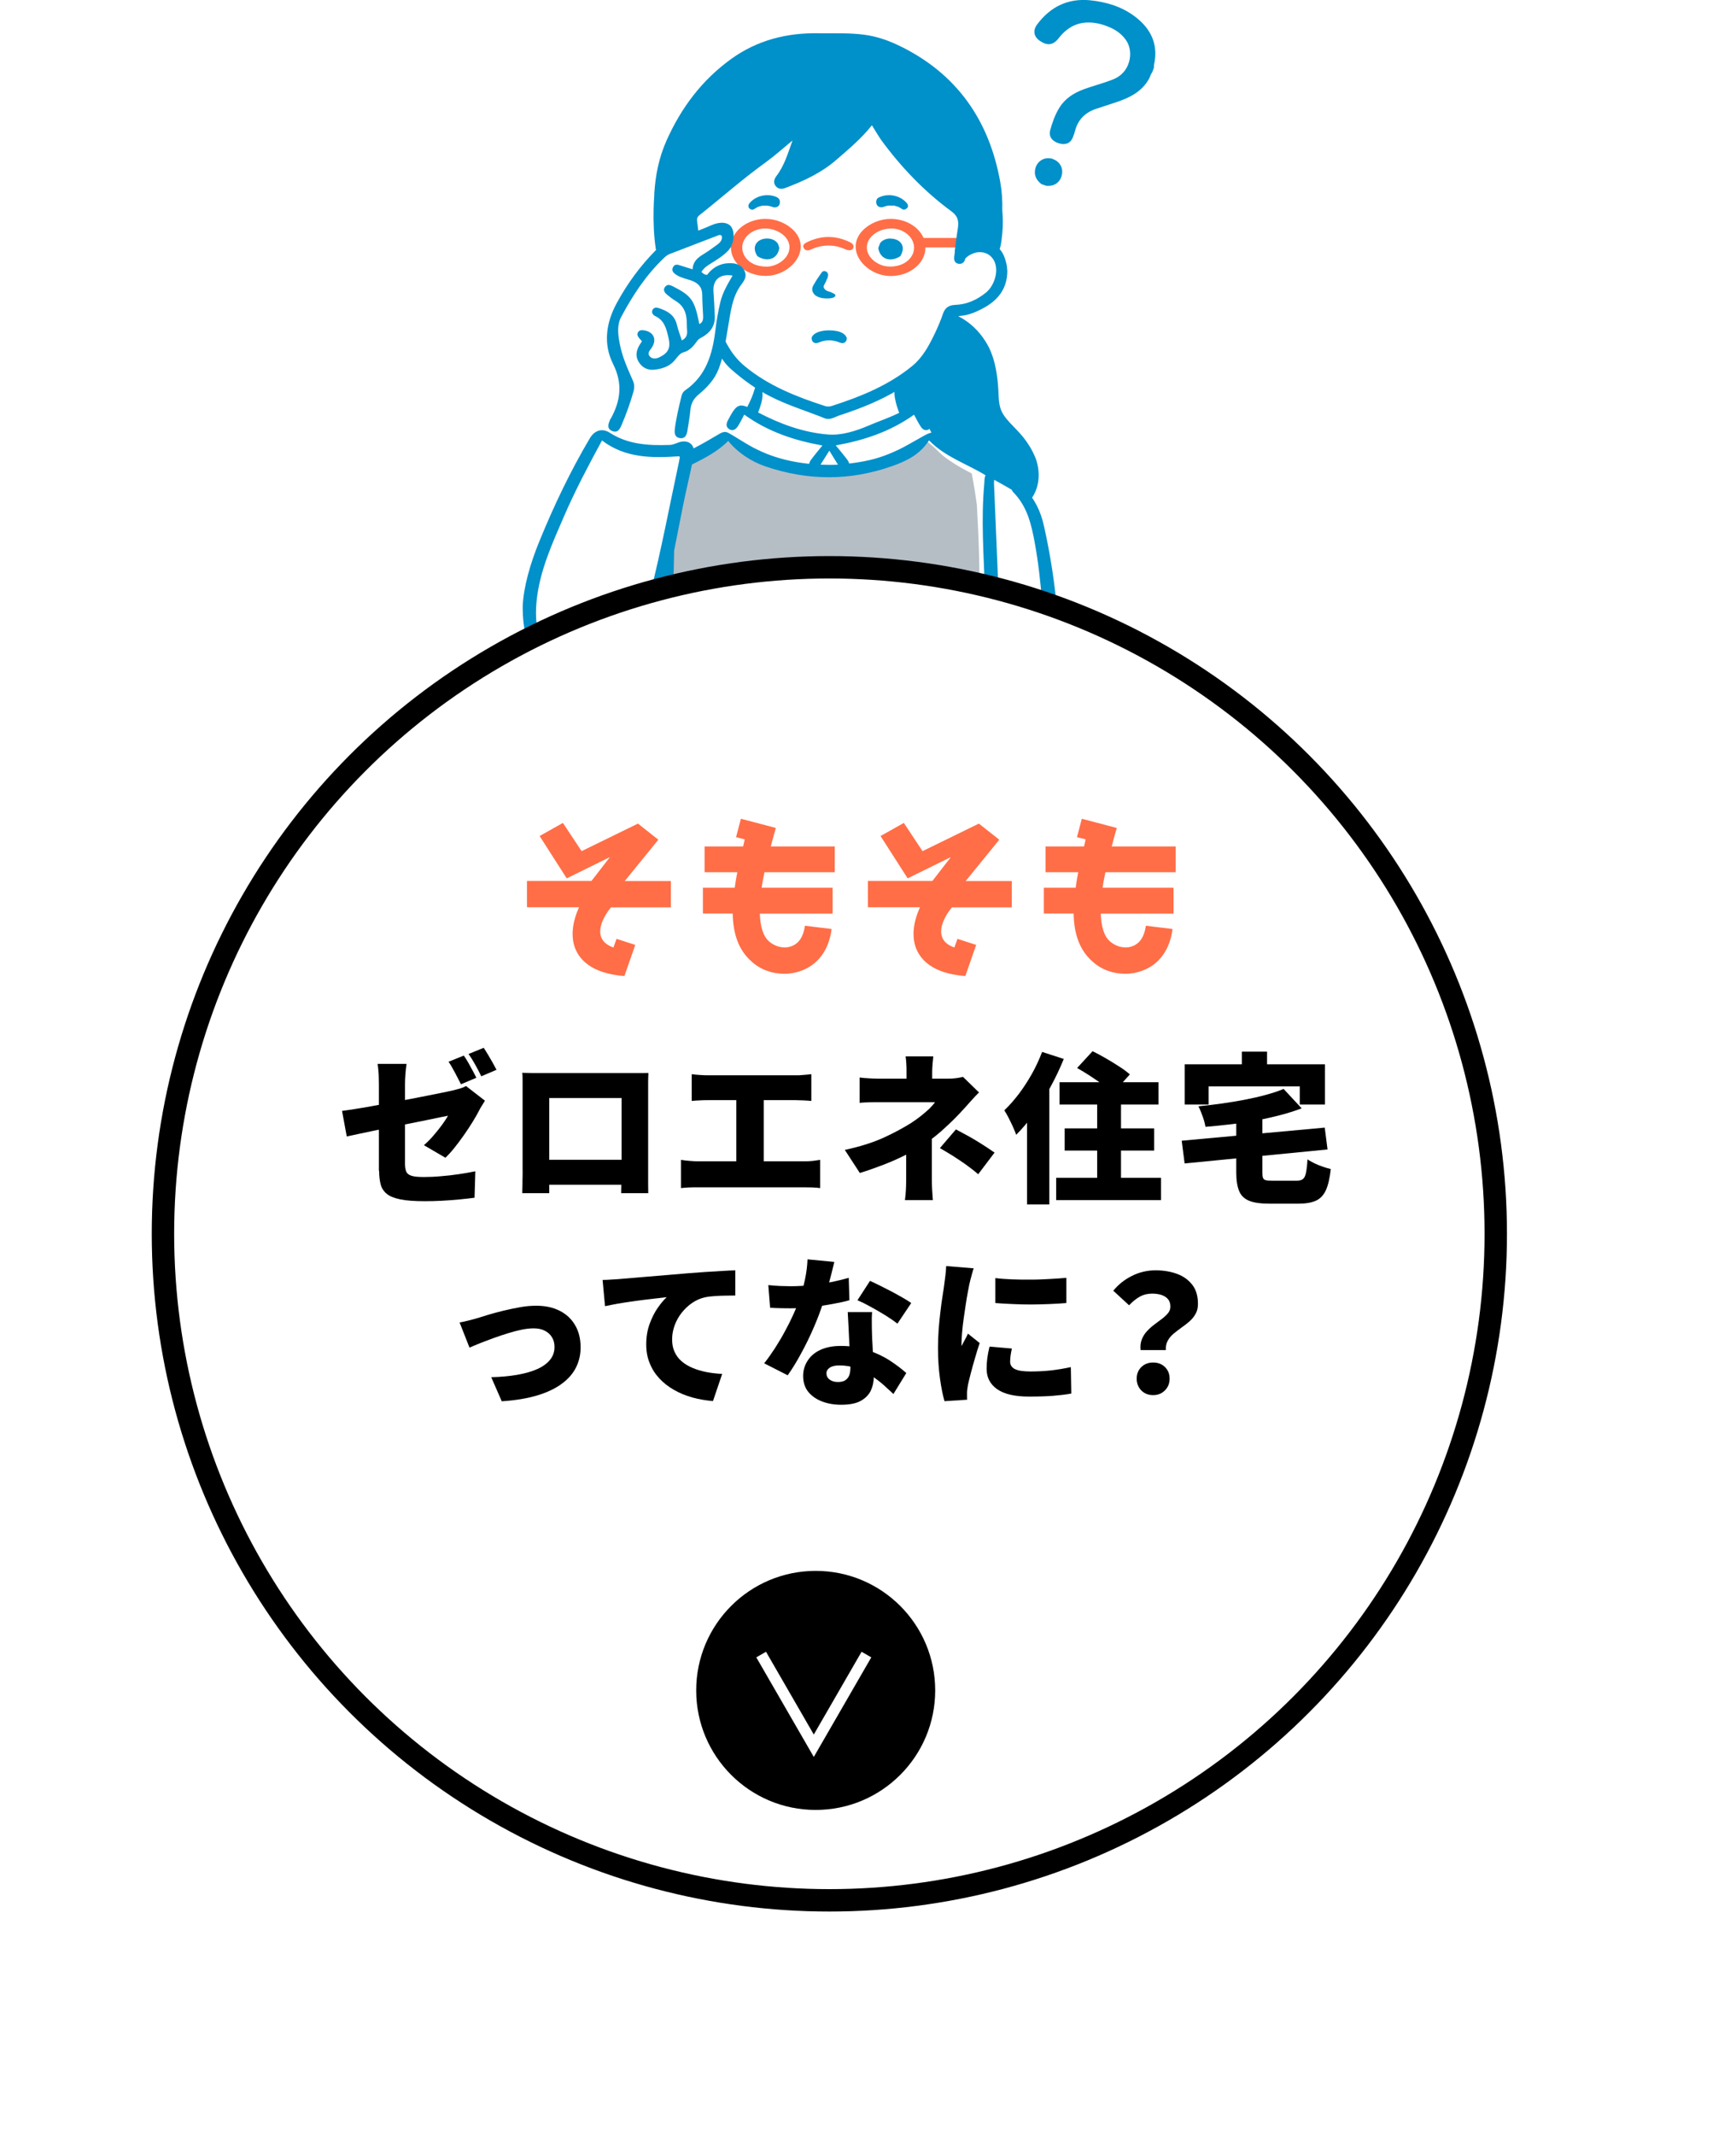 <?xml version="1.0" encoding="UTF-8"?>
<svg id="_レイヤー_2" data-name="レイヤー 2" xmlns="http://www.w3.org/2000/svg" xmlns:xlink="http://www.w3.org/1999/xlink" viewBox="0 0 155 190.59">
  <defs>
    <style>
      .cls-1 {
        fill: none;
        stroke: #fff;
      }

      .cls-1, .cls-2 {
        stroke-miterlimit: 10;
      }

      .cls-3 {
        fill: #ff6e47;
      }

      .cls-3, .cls-4, .cls-5, .cls-6, .cls-7, .cls-8 {
        stroke-width: 0px;
      }

      .cls-4 {
        filter: url(#drop-shadow-1);
      }

      .cls-4, .cls-6, .cls-2 {
        fill: #fff;
      }

      .cls-7 {
        fill: #b5bec5;
      }

      .cls-2 {
        stroke: #000;
        stroke-width: 2px;
      }

      .cls-8 {
        fill: #0090ca;
      }
    </style>
    <filter id="drop-shadow-1" filterUnits="userSpaceOnUse">
      <feOffset dx="3" dy="3"/>
      <feGaussianBlur result="blur" stdDeviation="4"/>
      <feFlood flood-color="#000" flood-opacity=".45"/>
      <feComposite in2="blur" operator="in"/>
      <feComposite in="SourceGraphic"/>
    </filter>
  </defs>
  <g id="_レイヤー_5" data-name="レイヤー 5">
    <g>
      <circle class="cls-4" cx="74.05" cy="110.14" r="64.99"/>
      <g id="_ポニーテール_メガネ" data-name="ポニーテール×メガネ">
        <path id="_白" data-name="白" class="cls-6" d="M91.11,43.62c-2.28-2.05-6.26-2.99-7.39-5.61-1.5-1.31-3.95-3.19-1.47-5.22,1.7-1.02,1.84-4.29,3.05-5.15,2.68.04,4.72-2.06,3.79-4.78-.21-2-2.72-.8-3.32-.53l.6-3.61-8.12-8.58c-1.31-.64-6.24,5.89-8.41,5.77,0,0,2.15-4.23,2.08-4.63-.27-.72-.96-.34-1.43-.39-1.39,1.92-10.35,7.02-9.11,10.35-3.5.98-6.34,5.52-6.79,8.97.47,4.25,2.86,3.8-.14,8.44-1.41-.35-1.65,1.48-2.22,2.36-2.22,3.79-6.81,12.13-4.47,16.3,1.47,3.73,6.76,5.06,8.8,1.02.53-.86,1.01-1.8,1.35-2.75.2-.49.45-2.15,1.22-1.44.19.22.39.49.42.78.08,2.62.32,5.24.53,7.85h34.38c-1.34-5.53.27-14.01-3.35-19.15ZM66.95,36.64c-.64-.07-.61-.24-.88.13-.33.36-1.23,2.49-1.82,2.59-.88.46-1.82.93-2.77,1.45-.1-.47-.48-.92-.99-.95.16-6.01,2.29-3.18,3.72-9.22.99,1.54,2.45,2.7,3.61,4,.12-.05-.42,2.36-.88,2Z"/>
        <g id="_塗り" data-name="塗り">
          <path class="cls-7" d="M87.2,44.94c-.2-1.52-.44-2.68-.44-2.68,0,0-1.91-.93-2.85-1.84-.53-.52-1.04-.96-1.41-1.24-3.96,3.99-13.93,3.79-17.59-.12-.92-.08-1.65.64-3.46,1.6-.17,2.1-1.11,3.99-1.58,6.02-.12,5.35-.35,10.79.62,16.07h25.99c1.22-5.89,1.07-11.84.73-17.83Z"/>
          <g id="_メガネ" data-name="メガネ">
            <path class="cls-3" d="M86.02,21.24h-3.56c-.43-.99-1.58-1.7-2.93-1.7-.94,0-1.9.4-2.51,1.04-1.66,1.74.29,4.06,2.51,4.06,1.71,0,3.1-1.14,3.1-2.55,0,0,0,0,0,0h3.39c.49,0,.49-.84,0-.84ZM81.47,22.72c-.32.7-1.13,1.07-1.94,1.08-.2,0-.39-.02-.58-.06-.77-.19-1.49-.8-1.55-1.54-.09-1.14,1.25-1.91,2.42-1.79,1.24.13,2.15,1.22,1.66,2.31Z"/>
            <path class="cls-3" d="M70.87,20.58c-.61-.64-1.57-1.04-2.51-1.04-1.35,0-2.5.71-2.93,1.7h-.37c-.12.3-.28.59-.48.84h.68s0,0,0,0c0,1.41,1.39,2.55,3.1,2.55,2.23,0,4.17-2.32,2.51-4.06ZM70.48,22.2c-.06.74-.78,1.35-1.55,1.54-.19.05-.38.07-.58.06-.82-.01-1.62-.38-1.94-1.08-.5-1.09.41-2.18,1.66-2.31,1.16-.12,2.51.65,2.42,1.79Z"/>
            <path class="cls-3" d="M75.82,21.59c-1.23-.58-2.47-.58-3.7,0-.27.12-.53.29-.34.58.17.27.46.19.71.07.47-.22.98-.32,1.52-.32.54,0,1.03.14,1.51.35.37.16.68.04.69-.25,0-.17-.1-.3-.38-.43Z"/>
          </g>
        </g>
        <g id="_アウトライン" data-name="アウトライン">
          <g>
            <path class="cls-8" d="M95.07,62.03c0-.12,0-.25,0-.37-.22-2.24-.47-4.48-.65-6.72-.21-2.69-.62-5.35-1.21-7.99-.28-1.26-.8-2.39-1.72-3.32-.25-.32-.63-.57-.96-.79-.29-.2-.59-.39-.89-.58-.14-.09-.28-.17-.42-.26-.04-.15-.14-.29-.29-.4-.26-.2-.51-.44-.81-.57-1.5-.65-2.92-1.45-4.32-2.29-.58-.34-1.09.05-1.59.32-.64.35-1.26.73-1.91,1.05-.87.42-1.79.77-2.74.98-.57.13-1.16.22-1.74.29-.04-.16-.14-.31-.25-.45-.29-.38-.6-.74-.95-1.17,2.53-.45,4.89-1.24,6.99-2.74.2.36.38.74.61,1.08.18.27.47.42.77.19.27-.21.23-.5.08-.77-.14-.25-.29-.48-.44-.73-.37-.61-.8-.8-1.38-.47-.2-.41-.38-.82-.55-1.25-.1-.24-.02-.73-.5-.6-.35.09-.35.47-.33.78.01.2.06.4.1.6.08.35.19.68.32,1-.91.45-1.87.77-2.8,1.17-1.13.48-2.39.86-3.53.77-2.19-.17-4.29-.93-6.27-1.97.11-.28.21-.56.29-.86.11-.4.14-.8.05-1.21-.04-.16-.15-.28-.31-.3-.18-.03-.28.09-.33.25-.16.58-.4,1.11-.67,1.63-.81-.33-1.07-.05-1.7,1.14-.16.29-.25.6.06.82.34.25.62.04.81-.25.21-.32.37-.68.56-1.03,2.13,1.54,4.48,2.31,6.98,2.76-.38.47-.72.87-1.02,1.28-.08.11-.14.23-.16.35-.05,0-.1,0-.15-.01-1.09-.12-2.18-.35-3.22-.72-.54-.19-1.07-.43-1.58-.69-.51-.27-.99-.57-1.48-.87-.18-.11-.35-.22-.53-.32-.18-.1-.35-.23-.56-.23-.17,0-.34.08-.48.16-.76.45-1.53.9-2.32,1.31-.16-.55-.72-.78-1.41-.51-.24.09-.49.2-.75.2-1.85.06-3.68-.03-5.31-1.08-.7-.45-1.37-.23-1.8.49-1.74,2.94-3.2,6.01-4.49,9.16-.84,2.04-1.43,4.14-1.5,5.83-.02,4.15,1.72,6.41,5.24,7.15,1.8.38,3.38-.12,4.54-1.66,1.13-1.49,1.8-3.2,2.34-4.94-.01,1.46.06,2.92.29,4.38.18,1.12.34,2.24.53,3.36.06.38.28.67.71.61.41-.06.56-.38.55-.77,0-.14-.03-.28-.05-.41-.35-2.38-.81-4.75-.76-7.17.03-1.84.1-3.68.13-5.52.34-1.65.64-3.3.99-4.95.19-.91.42-1.82.6-2.73,1.15-.58,2.31-1.17,3.24-2.11.82,1.03,2.07,1.85,3.31,2.27,3.78,1.29,7.56,1.31,11.32-.02,1.25-.44,2.46-1,3.3-2.3,1.44,1.49,3.38,2.09,5.05,3.12-.12.2-.1.52-.12.76-.29,3.17-.05,6.34.06,9.51.06,1.7,0,3.38-.16,5.06-.15,1.5-.42,2.98-.61,4.47-.05.41.11.76.58.79.42.02.62-.29.67-.66.35-2.52.89-5.02.81-7.59-.16-3.86-.31-7.73-.48-11.59,0-.1,0-.23.02-.35.14.08.27.15.41.23.28.16.55.31.83.47.1.06.2.12.31.18.05.11.12.21.21.29,1.2,1.26,1.56,2.83,1.86,4.46.65,3.54.75,7.13,1.12,10.69.1.98.2,1.97.3,2.95.04.43.14.84.67.83.6-.01.61-.48.61-.92ZM60.65,41.1c-.85,3.96-1.6,7.95-2.59,11.88-.46,1.85-1.23,3.67-2.11,5.37-.74,1.44-2.4,2.11-4.12,1.67-3.33-.84-4.22-3.31-3.92-6.37.27-2.67,1.38-5.09,2.43-7.52,1-2.31,2.17-4.53,3.41-6.81,2.08,1.58,4.44,1.58,6.89,1.41.1.08.03.23,0,.38ZM73.26,41.48c.26-.4.52-.82.79-1.25.28.46.52.86.77,1.25-.52.03-1.04.02-1.56,0Z"/>
            <path class="cls-8" d="M54.52,37.36s-.02.04-.03.06c-.16.39-.36.84.18,1.06.52.21.71-.25.87-.64.4-.94.74-1.9,1.02-2.88.1-.35.09-.67-.06-1-.47-1.07-.96-2.14-1.17-3.3-.15-.79-.26-1.63.13-2.36,1.02-1.92,2.21-3.73,3.8-5.25.16-.15.31-.29.52-.37,1.41-.54,2.82-1.09,4.24-1.63.13-.05.28-.14.42,0,.08.35-.12.58-.37.77-.42.31-.84.61-1.28.88-.49.3-.92.64-.95,1.34-.38-.12-.71-.21-1.03-.32-.28-.1-.57-.19-.73.15-.15.32.08.52.33.68.41.26.89.34,1.33.5.58.21.95.57.96,1.24,0,.65.05,1.3.08,1.95.01.29-.04.55-.34.69-.42-2.14-.69-2.52-2.36-3.37-.25-.13-.5-.21-.7.05-.2.27-.05.5.16.68.25.21.51.41.78.57.54.32.84.77.95,1.39.08.43.04.87.08,1.3.03.38-.11.65-.47.84-.16-.49-.33-.93-.44-1.39-.2-.86-.82-1.23-1.57-1.48-.21-.07-.45-.11-.59.11-.15.26.01.49.23.59.82.38.99,1.14,1.17,1.9.22.91.02,1.37-.8,1.77-.29.14-.61.18-.85-.06-.26-.26-.04-.52.13-.75.54-.76.21-1.49-.72-1.6-.18-.02-.35,0-.46.16-.11.17-.07.33.04.48.09.12.19.22.3.34-.08.12-.15.23-.22.34-.28.48-.39.97-.09,1.48.31.53.8.79,1.42.72.61-.07,1.19-.23,1.65-.67.31-.29.56-.78.92-.87.62-.17.93-.59,1.26-1.04.09-.13.2-.2.34-.27.75-.4,1.25-.99,1.22-1.89-.02-.76-.07-1.52-.12-2.27-.06-1.02.6-1.58,1.71-1.39-.44.76-.89,1.51-1.09,2.35-.2.84-.35,1.7-.45,2.56-.26,2.11-.82,4.04-2.69,5.33-.18.12-.29.31-.34.54-.23.97-.47,1.94-.59,2.93-.04.39.01.73.45.8.44.07.61-.25.67-.63.1-.62.21-1.24.27-1.87.05-.58.28-1.01.72-1.38.77-.64,1.45-1.35,1.82-2.33.45-1.19.6-2.44.82-3.68.24-1.34.35-2.73,1.22-3.86.28-.37.48-.73.25-1.19-.23-.46-.63-.64-1.11-.67-.93-.06-1.68.31-2.23,1.04-.22-.01-.35-.11-.5-.27.21-.34.5-.54.79-.72.55-.34,1.11-.68,1.57-1.15.52-.53.67-1.56.32-2.12-.27-.44-.99-.53-1.78-.18-1.24.55-2.56.95-3.76,1.61-.39.21-.84.25-1.19.6-1.4,1.41-2.56,2.99-3.51,4.74-.97,1.78-1.22,3.66-.33,5.44.88,1.76.67,3.29-.21,4.89Z"/>
          </g>
          <g>
            <path class="cls-8" d="M87.33,22.52s-.02,0-.03.01c.01,0,.03,0,.03-.01,0,0,0,0,0,0,0,0,0,0,0,0Z"/>
            <path class="cls-8" d="M72.51,30.42c.07.13.2.21.35.21.07,0,.15-.02.23-.05.31-.13.63-.2.94-.2s.64.07.96.2c.08.03.15.05.22.05.22,0,.37-.15.4-.4v-.05s-.02-.05-.02-.05c0-.01-.01-.02-.02-.04-.02-.04-.05-.1-.1-.16-.06-.06-.13-.12-.22-.18-.28-.17-.72-.26-1.21-.26-.55,0-1.04.12-1.31.32-.11.09-.38.29-.21.6Z"/>
            <path class="cls-8" d="M73.79,25.01c.15-.25.18-.48.11-.63-.06-.11-.17-.18-.31-.18-.14,0-.2.09-.25.16l-.21.3c-.06.08-.12.17-.17.25-.05.07-.09.14-.13.21-.04.06-.07.12-.12.2-.08.12-.15.25-.18.39-.04.21.04.43.21.6.19.19.47.26.67.3.13.02.27.03.39.03h.04s.07,0,.1,0c.16,0,.29-.02.39-.05.2-.06.29-.16.25-.26-.02-.06-.09-.1-.16-.14h-.02c-.07-.05-.16-.08-.22-.11-.05-.02-.1-.03-.15-.05-.07-.02-.13-.04-.18-.06-.1-.05-.18-.11-.24-.19-.05-.06-.07-.12-.07-.17,0-.09.05-.19.1-.28.06-.09.11-.2.15-.3Z"/>
            <path class="cls-8" d="M79.51,21.29c-.4,0-.75.16-.94.43v.02s-.15.39-.15.39v.04c.11.62.52.99,1.08.99h0c.28,0,.59-.1.85-.27l.03-.02.02-.03c.3-.51.22-.86.1-1.06-.18-.3-.55-.48-.99-.48Z"/>
            <path class="cls-8" d="M69.43,21.72c-.19-.27-.54-.43-.94-.43-.43,0-.81.18-.99.48-.12.21-.21.56.1,1.06l.02.03.03.02c.26.18.57.27.85.27h0c.57,0,.97-.37,1.08-.99v-.04s-.13-.39-.13-.39v-.02Z"/>
            <path class="cls-8" d="M69.43,17.63c-.24-.11-.47-.18-.74-.2-.22-.02-.45,0-.67.05-.41.09-.83.33-1.1.66-.11.13-.14.3-.03.44.09.12.3.19.44.09.07-.05.14-.09.21-.13.04-.02.08-.04.12-.06,0,0,.02,0,.03-.02,0,0,0,0,.02,0,.08-.03.16-.05.24-.07.04-.01.09-.02.13-.03.02,0,.04,0,.06,0,0,0,0,0,0,0,0,0,.03,0,.04,0,.02,0,.04,0,.06,0,.04,0,.09,0,.13,0,.04,0,.08,0,.12,0,.01,0,.03,0,.04,0,.08.02.16.03.24.05.04.01.08.02.11.03.02,0,.03.01.05.02,0,0,0,0,0,0,.22.1.52.07.65-.17.11-.21.07-.54-.17-.65Z"/>
            <path class="cls-8" d="M81,18.58c.11-.14.08-.31-.03-.44-.27-.33-.68-.57-1.1-.66-.22-.05-.44-.07-.67-.05-.27.02-.49.09-.74.2-.24.11-.28.44-.17.65.13.24.42.27.65.17,0,0,0,0,0,0,.02,0,.03-.01.05-.02.04-.01.08-.02.11-.03.08-.02.16-.04.24-.05.01,0,.03,0,.04,0,.04,0,.08,0,.12,0,.04,0,.09,0,.13,0,.02,0,.04,0,.06,0,0,0,.04,0,.04,0,0,0,0,0,0,0,.02,0,.04,0,.06,0,.04,0,.09.02.13.03.08.02.16.05.24.07,0,0,.01,0,.02,0,.01,0,.02.01.03.02.04.02.08.04.12.06.07.04.14.09.21.13.14.1.34.04.44-.09Z"/>
            <path class="cls-8" d="M92.4,40.76c-.26-.63-.62-1.2-1.04-1.73-.37-.46-.79-.86-1.19-1.29-.37-.4-.73-.85-.87-1.38-.17-.63-.13-1.31-.19-1.95-.11-1.32-.35-2.67-1.05-3.82-.6-1-1.46-1.84-2.5-2.36.05-.01.11-.02.17-.03.7-.05,1.33-.31,1.93-.62,1.37-.7,2.26-1.73,2.28-3.36-.02-.19-.02-.44-.08-.67-.12-.51-.29-.97-.61-1.32.01-.02.02-.05.03-.07.13-.42.16-.9.21-1.33.07-.7.06-1.38,0-2.07.02-.84-.03-1.68-.18-2.5-.97-5.46-3.83-9.63-8.9-12.12-1.03-.51-2.1-.89-3.25-1.04-1.35-.18-2.71-.11-4.07-.13-2.84-.05-5.48.61-7.83,2.31-2.61,1.89-4.45,4.36-5.75,7.27-.68,1.53-.99,3.1-1.09,4.71,0,.04,0,.08,0,.12-.03.42-.05.85-.06,1.27-.03,1.19.02,2.38.19,3.56.02.13.11.24.23.31,1.21-.51,2.38-1.1,3.61-1.54-.04-.38-.09-.77-.14-1.15-.03-.24-.05-.42.2-.62,1.97-1.56,3.85-3.23,5.89-4.7.84-.61,1.62-1.31,2.42-1.97-.4,1.11-.72,2.24-1.44,3.18-.2.27-.29.56-.09.85.22.32.55.34.89.21,1.63-.62,3.21-1.34,4.55-2.51,1.11-.96,2.24-1.9,3.18-3.09.31.5.56.94.85,1.35,1.77,2.41,3.83,4.56,6.24,6.33.64.47.68.95.57,1.6-.11.67-.18,1.34-.27,2,0,0,.01,0,.02,0-.02.14-.04.29-.06.43-.07.51.21.63.39.66.06,0,.12.01.17,0,.22-.03.37-.2.43-.48.1-.08.19-.18.29-.24.2-.13.42-.22.64-.28.49-.11,1.02,0,1.38.37.85.86.37,2.53-.47,3.2-.8.65-1.7,1.06-2.76,1.1-.54.02-.89.25-1.07.77-.2.6-.45,1.18-.72,1.75-.52,1.08-1.06,2.13-2.04,2.94-2.11,1.72-4.57,2.72-7.14,3.55-.21.07-.41.09-.63.02-2.56-.83-5.05-1.81-7.15-3.54-.57-.47-1.02-1-1.4-1.62-.23-.37-.43-.76-.61-1.16-.12.52-.24,1.03-.37,1.55.31.56.67,1.08,1.17,1.51,1.07.94,2.23,1.78,3.53,2.43,1.54.78,3.19,1.27,4.79,1.92.25.1.52.07.78-.04.26-.11.52-.22.79-.3,1.75-.58,3.45-1.27,5-2.21.08.41.16.83.24,1.24.06.28.18.53.46.64.16.06.32.06.48.02.08-.02.2-.08.26-.09.82-.11,1.15,1.31,1.43,1.85.25.49.6.88,1.06,1.17.43.27.87.5,1.28.8.43.31.86.62,1.34.87.48.25.97.47,1.44.74,1.01.59,1.87,1.37,2.73,2.15.08.08.19.13.29.15.17.32.71.46.97.05.7-1.07.7-2.46.23-3.62Z"/>
          </g>
          <g>
            <path class="cls-8" d="M103.03,6.01s0-.05,0-.07c0-.04,0-.08,0-.12.37-1.6-.09-2.97-1.36-4.07-.68-.59-1.47-1.03-2.36-1.32-.62-.2-1.3-.34-2.03-.41-1.9-.17-3.47.55-4.67,2.15-.21.28-.29.56-.24.82.05.26.22.5.51.68.15.1.29.17.43.22.46.15.85,0,1.23-.5.8-1.02,1.77-1.47,2.98-1.37.34.03.67.1,1.02.21.18.06.38.14.57.22.61.27,1.07.63,1.41,1.11.38.53.49,1.26.29,1.96-.2.71-.68,1.25-1.34,1.53-.52.22-1.07.39-1.59.55-.36.11-.73.23-1.09.36-1.02.37-1.74.91-2.2,1.65-.41.66-.65,1.39-.82,2.01-.15.53.13.97.75,1.17h.01c.59.19,1.05,0,1.26-.52.08-.19.14-.39.2-.6.26-.98.88-1.62,1.89-1.96.28-.09.56-.18.83-.27.35-.12.72-.23,1.08-.36,1.03-.35,2.16-.88,2.81-2.06.04-.08.07-.15.1-.23.05-.12.09-.24.18-.33v-.02s.16-.43.16-.43h0Z"/>
            <path class="cls-8" d="M94.02,14.19c-.1-.03-.2-.05-.31-.06-.66-.06-1.21.39-1.3,1.08-.06.48.12.87.58,1.23h.01s.43.15.43.15h.01s.03,0,.04,0c.03,0,.05,0,.08,0,.71.03,1.23-.46,1.28-1.2.03-.53-.3-1.01-.83-1.19Z"/>
          </g>
        </g>
      </g>
      <circle class="cls-2" cx="74.05" cy="110.14" r="59.5"/>
      <g>
        <path class="cls-5" d="M43.3,98.25c-.07.12-.15.26-.26.43-.11.17-.2.32-.27.47-.15.3-.35.64-.59,1.03-.24.39-.5.78-.78,1.18-.28.4-.56.77-.84,1.12-.28.35-.55.64-.79.87l-1.92-1.12c.3-.26.59-.55.86-.87.28-.32.53-.64.76-.95.23-.31.4-.58.53-.81-.16.03-.41.08-.75.15-.34.07-.74.15-1.2.25-.46.09-.96.19-1.49.3-.53.11-1.07.21-1.62.32s-1.07.22-1.57.32c-.5.1-.97.2-1.38.29-.42.09-.76.17-1.03.22l-.42-2.28c.29-.04.66-.09,1.1-.16s.94-.15,1.48-.25c.54-.1,1.11-.2,1.7-.31.59-.11,1.17-.22,1.75-.33.58-.11,1.12-.22,1.63-.32.51-.1.96-.19,1.35-.27.39-.08.68-.15.89-.19.23-.06.44-.12.64-.17.2-.06.37-.13.53-.22l1.69,1.31ZM33.83,104.52v-7.71c0-.17,0-.37-.01-.61,0-.23-.02-.46-.04-.68-.02-.23-.04-.41-.07-.55h2.59c-.04.22-.07.52-.1.89-.03.37-.04.69-.04.96v7.09c0,.28.04.5.11.68.07.17.23.29.47.37s.61.11,1.11.11.98-.02,1.51-.07c.52-.04,1.05-.1,1.58-.18s1.03-.16,1.5-.26l-.07,2.36c-.37.05-.82.1-1.33.15-.51.05-1.04.09-1.59.12-.54.03-1.05.04-1.52.04-.9,0-1.63-.05-2.17-.16-.54-.11-.95-.27-1.22-.49-.27-.22-.46-.5-.55-.84-.09-.34-.14-.75-.14-1.22ZM41.41,94.23c.12.17.26.38.4.63.14.25.27.49.4.73s.24.45.32.62l-1.37.58c-.15-.3-.33-.64-.53-1.02-.2-.38-.39-.71-.58-.99l1.36-.55ZM43.19,93.54c.12.18.26.4.4.64.14.25.28.49.42.72.13.24.24.44.32.6l-1.36.58c-.14-.3-.32-.64-.53-1.02-.21-.38-.41-.7-.61-.97l1.35-.55Z"/>
        <path class="cls-5" d="M46.68,95.77c.3,0,.6.02.89.02s.55,0,.76,0h8.73c.26,0,.54,0,.83-.01,0,.24-.02.5-.02.77,0,.27,0,.54,0,.79v7.03c0,.15,0,.35,0,.59s0,.48,0,.71,0,.52.01.84h-2.42c0-.48.02-.89.03-1.23,0-.34.01-.65.01-.95v-6.31h-6.46v6.99c0,.25,0,.49,0,.71,0,.23,0,.49,0,.79h-2.41c0-.3.02-.56.02-.79,0-.23,0-.47.01-.71s0-.47,0-.67v-7.8c0-.3,0-.56-.03-.78ZM56.36,103.53v2.23h-8.52v-2.23h8.52Z"/>
        <path class="cls-5" d="M60.8,103.54c.24.04.49.07.76.09.26.02.51.04.74.04h9.5c.28,0,.54-.01.79-.04.25-.03.46-.06.64-.09v2.52c-.21-.03-.46-.05-.74-.06-.28,0-.51-.01-.69-.01h-9.5c-.22,0-.46,0-.73.01s-.52.03-.77.06v-2.52ZM61.75,95.89c.19.03.43.05.71.07.28.02.53.03.75.03h7.81c.22,0,.46,0,.71-.03.25-.02.48-.04.71-.07v2.39c-.23-.02-.47-.04-.72-.05-.25-.01-.48-.02-.69-.02h-7.81c-.22,0-.47,0-.75.02-.28.01-.51.03-.71.05v-2.39ZM65.74,105v-7.78h2.45v7.78h-2.45Z"/>
        <path class="cls-5" d="M87.4,97.53c-.21.21-.44.45-.67.71-.24.26-.44.49-.61.68-.28.31-.59.64-.94.99s-.73.7-1.12,1.05c-.4.35-.81.68-1.25.99-.52.38-1.12.73-1.79,1.07-.67.34-1.37.66-2.1.94s-1.45.54-2.15.75l-1.34-2.06c1.4-.3,2.58-.68,3.55-1.13s1.74-.88,2.35-1.26c.34-.22.64-.44.92-.66.27-.22.52-.43.73-.63.21-.21.38-.4.5-.58h-4.79c-.17,0-.38,0-.63,0-.25,0-.49.01-.73.02s-.43.02-.58.04v-2.26c.3.04.63.06.99.08s.67.02.92.02h5.97c.25,0,.49-.01.72-.04.23-.03.44-.07.63-.12l1.44,1.4ZM83.2,100.57v4.58c0,.2,0,.43.01.68s.02.49.04.72.03.42.04.58h-2.49c.02-.13.04-.32.06-.55.02-.23.03-.48.04-.74,0-.26.01-.49.01-.69v-3.66l2.28-.92ZM83.33,94.29c-.02.18-.04.4-.06.64-.02.25-.04.49-.04.73v1.7h-2.29v-1.7c0-.25,0-.49-.02-.73-.01-.24-.04-.45-.06-.63h2.48ZM87.35,104.83c-.41-.35-.81-.65-1.18-.92-.38-.26-.75-.51-1.11-.74-.37-.23-.74-.45-1.14-.68l1.43-1.67c.44.23.83.44,1.17.63.34.19.69.4,1.04.62.36.22.77.5,1.24.82l-1.46,1.93Z"/>
        <path class="cls-5" d="M93.03,93.9l1.95.63c-.33.82-.72,1.64-1.17,2.47-.45.83-.94,1.62-1.46,2.36-.52.74-1.06,1.39-1.62,1.94-.06-.17-.15-.4-.27-.67-.12-.27-.26-.55-.4-.83-.14-.28-.27-.5-.39-.68.44-.42.87-.91,1.3-1.47.42-.56.81-1.16,1.17-1.8.36-.64.66-1.3.91-1.96ZM91.7,98.04l1.99-1.99h0v11.47h-1.99v-9.49ZM94.3,105.14h9.36v1.99h-9.36v-1.99ZM94.6,96.61h8.84v1.99h-8.84v-1.99ZM95.06,100.73h7.99v1.98h-7.99v-1.98ZM96.17,95.34l1.38-1.5c.36.17.74.38,1.16.62s.82.49,1.21.74c.39.25.71.49.96.71l-1.5,1.67c-.21-.22-.5-.46-.87-.73-.37-.26-.76-.53-1.17-.8-.41-.27-.8-.5-1.17-.71ZM97.96,97.23h2.13v9.21h-2.13v-9.21Z"/>
        <path class="cls-5" d="M105.51,101.83l12.77-1.17.25,1.95-12.76,1.25-.26-2.03ZM105.77,95.01h12.53v3.59h-2.25v-1.62h-8.14v1.62h-2.13v-3.59ZM114.61,97.21l1.61,1.73c-.61.23-1.27.44-1.97.62s-1.42.34-2.17.48c-.75.13-1.49.25-2.24.33-.75.09-1.48.16-2.21.22-.04-.26-.12-.57-.25-.93s-.25-.66-.38-.9c.69-.07,1.39-.15,2.09-.25.7-.1,1.38-.21,2.05-.34s1.29-.27,1.87-.43c.59-.16,1.12-.33,1.59-.53ZM110.4,99.66h2.31v4.99c0,.22.02.39.06.5s.13.18.27.21c.13.03.34.04.62.04h2.09c.25,0,.44-.04.57-.14.13-.09.22-.27.28-.55.06-.27.11-.68.14-1.22.16.12.37.23.61.35s.5.22.76.31c.26.09.5.16.71.21-.09.8-.23,1.42-.43,1.87-.2.45-.5.77-.89.95-.39.18-.92.27-1.58.27h-2.54c-.79,0-1.4-.08-1.83-.25-.43-.17-.74-.46-.91-.87-.17-.41-.26-.96-.26-1.67v-5.02ZM110.88,93.88h2.25v2.8h-2.25v-2.8Z"/>
        <path class="cls-5" d="M41.02,118.06c.22-.04.5-.1.82-.18.33-.08.6-.16.81-.22.24-.08.56-.17.97-.3.4-.12.85-.24,1.34-.36s.99-.22,1.49-.31.98-.13,1.42-.13c.81,0,1.51.15,2.1.45s1.06.73,1.38,1.29c.33.56.49,1.22.49,1.99,0,.62-.13,1.21-.4,1.76-.27.55-.69,1.04-1.26,1.46-.57.43-1.3.78-2.19,1.05-.89.27-1.95.45-3.19.53l-.94-2.15c.85-.02,1.62-.09,2.31-.21.69-.12,1.29-.29,1.79-.51.5-.22.88-.5,1.15-.83.27-.33.4-.71.4-1.15,0-.34-.08-.63-.23-.87-.15-.25-.37-.44-.64-.58-.27-.14-.6-.21-.99-.21-.33,0-.69.04-1.08.12-.39.08-.8.19-1.22.32s-.84.27-1.26.42c-.42.15-.81.31-1.19.45-.38.15-.7.29-.98.41l-.89-2.26Z"/>
        <path class="cls-5" d="M53.79,114.26c.29,0,.57-.02.86-.04.28-.01.49-.03.63-.04.34-.03.72-.06,1.16-.1.44-.04.92-.08,1.44-.12.52-.04,1.08-.09,1.68-.14.6-.05,1.23-.1,1.89-.16.48-.04.98-.07,1.49-.11.51-.03,1.01-.06,1.48-.09.47-.03.88-.05,1.23-.06v2.25c-.24,0-.53,0-.86.01-.33,0-.66.02-.99.04-.33.02-.63.06-.9.12-.38.09-.75.25-1.1.49s-.66.53-.93.87c-.27.34-.48.72-.63,1.12-.15.41-.23.83-.23,1.26s.07.8.22,1.12c.15.33.36.61.63.84.27.24.6.43.97.59.38.16.79.28,1.23.37.45.09.92.14,1.42.17l-.82,2.42c-.64-.05-1.26-.16-1.85-.32-.59-.17-1.14-.39-1.64-.68s-.93-.62-1.3-1.02-.66-.85-.86-1.36c-.21-.5-.31-1.06-.31-1.68,0-.66.1-1.27.3-1.82.2-.55.44-1.03.72-1.43s.55-.73.81-.96c-.25.03-.54.06-.88.1-.34.04-.7.08-1.1.13-.39.05-.8.1-1.2.16s-.81.12-1.21.19-.77.15-1.12.22l-.22-2.38Z"/>
        <path class="cls-5" d="M74.49,112.66c-.06.26-.14.59-.24.98-.1.39-.21.81-.34,1.26-.12.45-.26.89-.4,1.33-.21.69-.49,1.43-.83,2.22s-.71,1.56-1.12,2.31c-.4.75-.81,1.42-1.23,2.01l-2.1-1.07c.33-.41.65-.87.97-1.36.32-.5.62-1,.89-1.51.28-.51.53-1.01.74-1.48.22-.47.39-.89.53-1.27.19-.55.36-1.15.5-1.8.14-.65.22-1.27.24-1.86l2.39.23ZM68.61,114.72c.34.04.69.06,1.07.08.38.01.69.02.93.02.63,0,1.27-.04,1.91-.11.64-.07,1.24-.17,1.8-.28.56-.12,1.05-.24,1.46-.36l.06,2c-.37.11-.85.21-1.43.32-.58.11-1.19.21-1.85.28-.66.08-1.3.12-1.94.12-.3,0-.6,0-.9-.01-.3,0-.62-.02-.96-.04l-.16-2.02ZM77.86,117.17c-.02.31-.03.63-.02.97,0,.34.01.69.02,1.05,0,.2.02.47.04.8.01.33.03.68.05,1.05.02.37.04.72.05,1.04.01.33.02.58.02.76,0,.48-.09.91-.27,1.3-.18.38-.49.69-.91.92s-1,.34-1.74.34c-.63,0-1.21-.1-1.72-.3s-.92-.49-1.22-.86c-.3-.38-.45-.85-.45-1.41,0-.48.12-.92.38-1.33.25-.41.62-.74,1.12-.98s1.12-.37,1.86-.37c.87,0,1.67.12,2.4.37s1.39.55,1.97.93c.58.38,1.07.75,1.48,1.12l-1.15,1.87c-.25-.23-.54-.49-.86-.79-.33-.29-.69-.57-1.1-.84-.41-.26-.85-.48-1.33-.66s-.99-.26-1.54-.26c-.36,0-.64.06-.84.19s-.31.3-.31.51c0,.23.09.42.28.56.19.14.43.22.73.22s.51-.05.68-.16c.16-.11.28-.26.35-.45.07-.2.1-.43.1-.7,0-.18,0-.47-.03-.87-.02-.39-.04-.83-.07-1.32-.02-.48-.05-.97-.07-1.46-.02-.48-.05-.91-.07-1.28h2.19ZM80.11,118.15c-.29-.23-.65-.48-1.07-.74-.43-.26-.87-.52-1.31-.76-.45-.25-.84-.44-1.17-.58l1.12-1.73c.26.12.56.26.9.43.34.17.69.35,1.04.53.35.19.68.37.99.55.31.18.56.33.75.47l-1.24,1.85Z"/>
        <path class="cls-5" d="M86.94,113.21c-.04.11-.09.26-.14.46s-.11.4-.16.59c-.05.19-.08.33-.1.42-.03.15-.07.38-.13.69s-.12.66-.18,1.06-.12.81-.18,1.23-.11.82-.14,1.2-.06.7-.06.97v.16c0,.09,0,.14.01.17.07-.13.13-.26.19-.38s.12-.23.19-.35.12-.25.18-.38l1.05.84c-.14.43-.29.88-.42,1.36-.14.47-.26.91-.37,1.33s-.19.75-.25,1.02c-.02.11-.04.23-.06.38-.02.14-.03.25-.03.32v.3c0,.12,0,.24.01.35l-2.02.13c-.14-.48-.28-1.15-.4-2s-.18-1.77-.18-2.75c0-.55.02-1.1.06-1.66.04-.56.1-1.09.16-1.61.06-.51.12-.98.19-1.39s.11-.75.15-1.02c.03-.22.06-.48.1-.78.04-.3.06-.58.07-.85l2.44.2ZM90.34,120.4c-.05.23-.08.43-.11.61-.02.17-.04.36-.04.55,0,.15.04.29.12.4s.19.21.34.27c.15.07.33.12.55.15.22.03.48.05.78.05.64,0,1.25-.03,1.81-.09s1.17-.16,1.82-.3l.04,2.36c-.47.09-1.01.15-1.61.2s-1.33.07-2.18.07c-1.26,0-2.2-.22-2.83-.66-.63-.44-.94-1.05-.94-1.82,0-.31.02-.62.06-.94.04-.32.11-.66.2-1.04l1.99.17ZM88.85,114.09c.47.06.99.1,1.56.12.57.02,1.14.03,1.72.02.58,0,1.14-.03,1.67-.06.53-.03,1-.06,1.41-.1v2.25c-.47.04-.98.07-1.51.09-.54.02-1.09.04-1.64.04s-1.11-.01-1.65-.04c-.54-.02-1.05-.05-1.54-.09v-2.23Z"/>
        <path class="cls-5" d="M101.84,120.53c-.04-.36,0-.69.11-.97.11-.28.27-.53.47-.74.2-.22.42-.41.66-.59s.47-.35.68-.51c.21-.16.39-.33.53-.5.14-.17.21-.37.21-.58,0-.27-.07-.49-.21-.66-.14-.17-.33-.29-.58-.38-.25-.08-.53-.12-.84-.12-.41,0-.78.09-1.1.27-.32.18-.64.43-.96.77l-1.41-1.3c.45-.55,1-.99,1.66-1.32.65-.33,1.36-.5,2.12-.5.71,0,1.35.11,1.92.32.57.21,1.02.54,1.36.98.34.44.5,1.01.5,1.7,0,.35-.07.65-.22.9-.14.25-.33.48-.55.67-.22.19-.46.38-.71.55-.25.18-.48.36-.7.54-.22.18-.39.39-.52.63s-.18.51-.17.83h-2.25ZM102.96,124.54c-.43,0-.79-.14-1.06-.42-.27-.28-.41-.63-.41-1.05s.14-.77.42-1.04c.28-.27.63-.4,1.05-.4s.77.13,1.05.4c.28.27.42.62.42,1.04s-.14.77-.42,1.05c-.28.28-.63.42-1.05.42Z"/>
      </g>
      <g>
        <path class="cls-3" d="M54.57,80.98c-.88,1.05-1.76,2.92.2,3.6l.28-.77,1.67.54-.97,2.78c-3.04-.23-4.09-1.56-4.45-2.62-.37-1.13-.11-2.41.4-3.52h-4.65v-2.35h5.76l1.65-2.13-3.86,1.9-2.42-3.78,2.08-1.17,1.67,2.52,5.03-2.46,1.82,1.44-3,3.69h4.12v2.35h-5.34Z"/>
        <path class="cls-3" d="M74.34,79.26v2.3h-6.5c.05,1.16.28,2.01.85,2.5.56.48,1.37.66,2.02.39.62-.25,1.02-.82,1.16-1.81l2.38.29c-.23,1.85-1.2,3.17-2.69,3.72-.49.18-1,.28-1.53.28-1.05,0-2.12-.35-2.93-1.1-1.17-1.02-1.65-2.5-1.68-4.28h-2.66v-2.3h2.84c.06-.45.14-.93.23-1.39h-2.92v-2.3h3.44c.06-.23.09-.42.14-.63l-.77-.2.43-1.64,3.12.82c-.18.63-.32,1.14-.45,1.65h5.71v2.3h-6.27c-.11.48-.19.94-.26,1.39h6.33Z"/>
        <path class="cls-3" d="M85.01,80.98c-.88,1.05-1.76,2.92.2,3.6l.28-.77,1.67.54-.97,2.78c-3.04-.23-4.09-1.56-4.45-2.62-.37-1.13-.11-2.41.4-3.52h-4.65v-2.35h5.76l1.65-2.13-3.86,1.9-2.42-3.78,2.08-1.17,1.67,2.52,5.03-2.46,1.82,1.44-3,3.69h4.12v2.35h-5.34Z"/>
        <path class="cls-3" d="M104.78,79.26v2.3h-6.5c.05,1.16.28,2.01.85,2.5.56.48,1.38.66,2.02.39.62-.25,1.02-.82,1.16-1.81l2.38.29c-.23,1.85-1.2,3.17-2.69,3.72-.49.18-1,.28-1.53.28-1.05,0-2.12-.35-2.93-1.1-1.17-1.02-1.65-2.5-1.68-4.28h-2.66v-2.3h2.84c.06-.45.14-.93.23-1.39h-2.92v-2.3h3.44c.06-.23.09-.42.14-.63l-.77-.2.43-1.64,3.12.82c-.18.63-.32,1.14-.45,1.65h5.71v2.3h-6.27c-.11.48-.19.94-.26,1.39h6.33Z"/>
      </g>
      <g>
        <circle class="cls-5" cx="72.83" cy="150.9" r="10.67"/>
        <path class="cls-1" d="M77.36,147.7l-4.7,8.14-4.7-8.14"/>
      </g>
    </g>
  </g>
</svg>